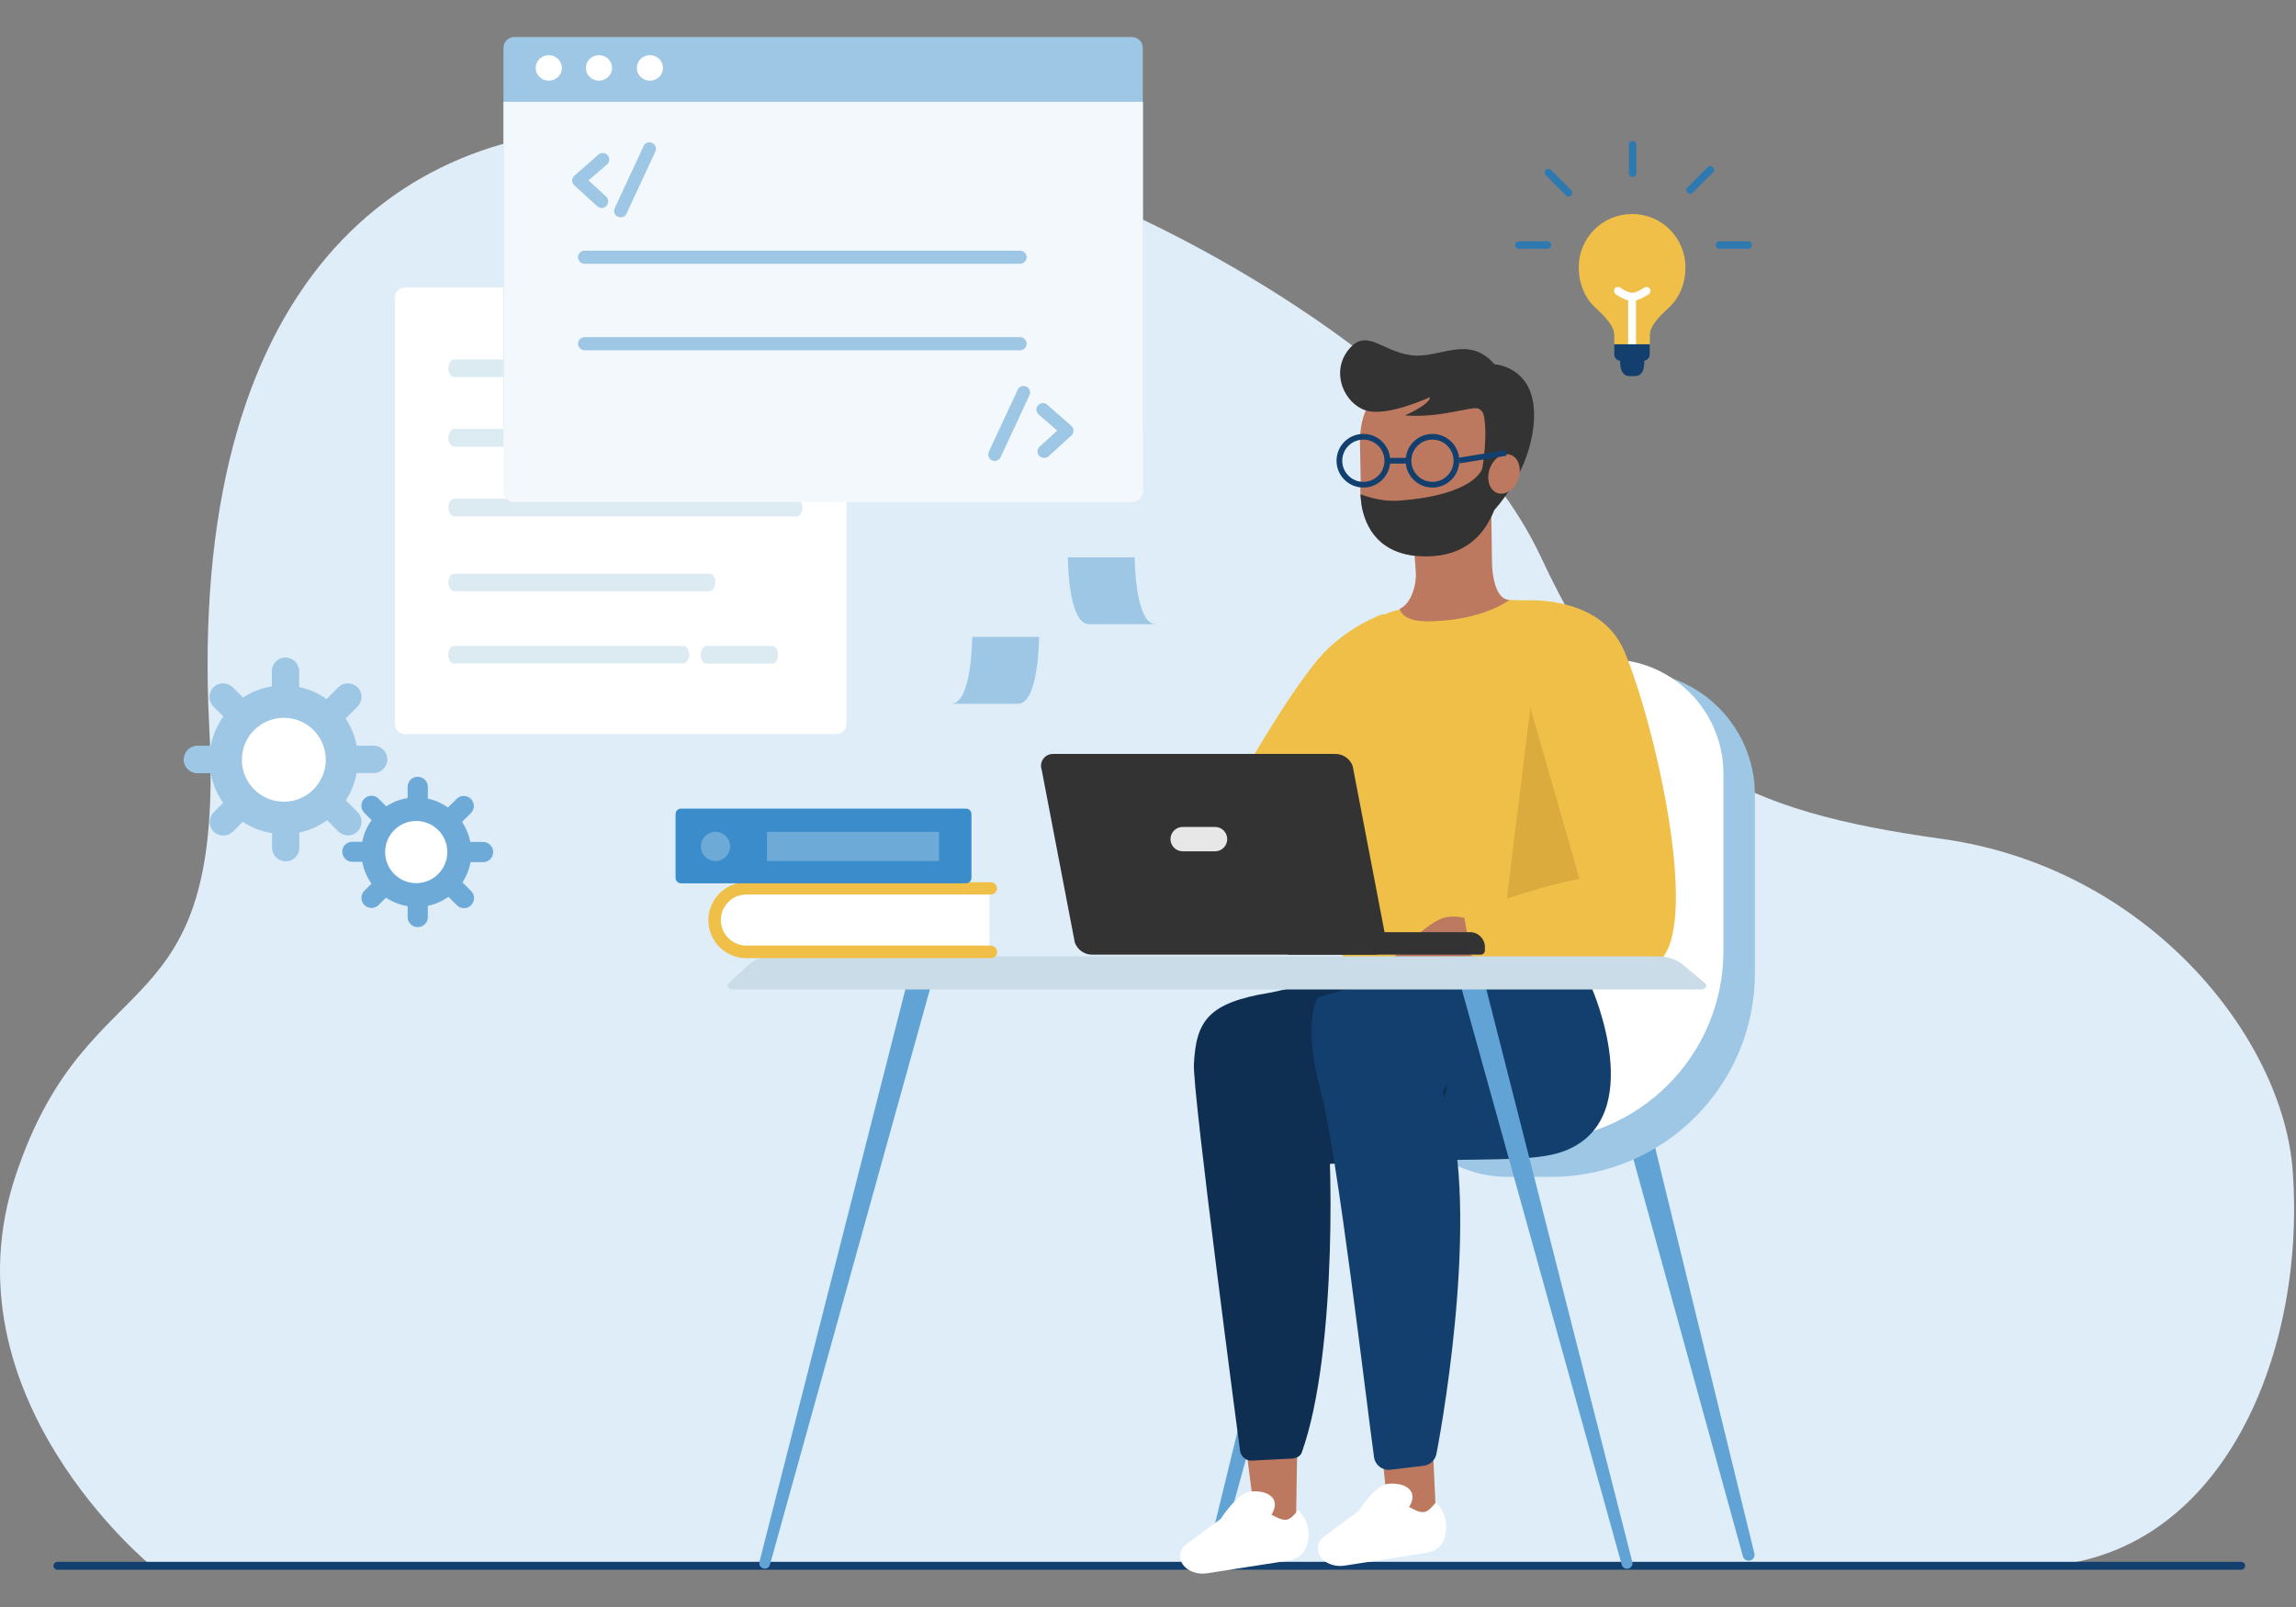 <svg xmlns="http://www.w3.org/2000/svg" width="620" height="434" viewBox="0 0 620 434" fill="none"><rect x="0" y="0" width="620" height="434" fill="#808080" stroke="none"/><g clip-path="url(#clip0_2405_1471)"><path d="M41.148 423.121C41.148 423.121 -15.688 377.157 4.235 317.439C24.158 257.721 60.869 279.97 56.52 196.688C50.3 77.202 107.541 31.136 174.742 34.878C241.944 38.62 304.19 57.279 304.19 57.279C304.19 57.279 390.051 94.596 416.193 150.623C442.335 206.65 470.956 219.089 524.505 226.572C579.975 234.309 616.483 280.172 619.113 316.175C622.855 367.195 598.735 423.121 547.714 423.121C533.202 423.121 41.148 423.121 41.148 423.121Z" fill="#DEEDF7"></path><path d="M225.814 198.256H109.412C107.895 198.256 106.631 196.992 106.631 195.475V80.387C106.631 78.87 107.895 77.606 109.412 77.606H225.814C227.331 77.606 228.595 78.87 228.595 80.387V195.475C228.595 197.042 227.382 198.256 225.814 198.256Z" fill="white"></path><path opacity="0.45" d="M215.094 101.827H122.71C121.901 101.827 121.143 100.917 121.092 99.653C120.991 98.237 121.749 97.074 122.66 97.074H215.144C216.004 97.074 216.712 98.136 216.712 99.451C216.661 100.765 215.953 101.827 215.094 101.827Z" fill="#B2D3E1"></path><path opacity="0.45" d="M215.094 139.448H122.71C121.901 139.448 121.143 138.538 121.092 137.274C120.991 135.858 121.749 134.695 122.66 134.695H215.144C216.004 134.695 216.712 135.757 216.712 137.071C216.661 138.386 215.953 139.448 215.094 139.448Z" fill="#B2D3E1"></path><path opacity="0.45" d="M191.581 159.674H122.71C121.901 159.674 121.143 158.764 121.092 157.5C120.991 156.084 121.749 154.921 122.66 154.921H191.581C192.44 154.921 193.148 155.983 193.148 157.297C193.097 158.612 192.44 159.674 191.581 159.674Z" fill="#B2D3E1"></path><path opacity="0.45" d="M140.358 120.638H122.71C121.901 120.638 121.143 119.727 121.092 118.463C120.991 117.047 121.749 115.834 122.66 115.834H140.358C141.167 115.834 141.925 116.744 141.976 118.008C142.026 119.424 141.318 120.638 140.358 120.638Z" fill="#B2D3E1"></path><path opacity="0.45" d="M190.823 174.439H208.47C209.279 174.439 210.038 175.35 210.088 176.614C210.189 178.029 209.431 179.243 208.521 179.243H190.823C190.014 179.243 189.255 178.333 189.205 177.069C189.154 175.602 189.912 174.439 190.823 174.439Z" fill="#B2D3E1"></path><path opacity="0.45" d="M122.61 174.439H184.502C185.361 174.439 186.069 175.501 186.069 176.816C186.069 178.131 185.361 179.192 184.502 179.192H122.61C121.75 179.192 121.042 178.131 121.042 176.816C121.042 175.501 121.75 174.439 122.61 174.439Z" fill="#B2D3E1"></path><path d="M605.207 423.93H15.511C14.904 423.93 14.449 423.424 14.449 422.868C14.449 422.312 14.955 421.806 15.511 421.806H605.207C605.814 421.806 606.269 422.312 606.269 422.868C606.269 423.424 605.814 423.93 605.207 423.93Z" fill="#123F6D"></path><path opacity="0.45" d="M209.683 118.918H147.791C146.932 118.918 146.224 117.856 146.224 116.542C146.224 115.227 146.932 114.165 147.791 114.165H209.683C210.543 114.165 211.251 115.227 211.251 116.542C211.251 117.856 210.543 118.918 209.683 118.918Z" fill="#B2D3E1"></path><path d="M305.656 118.109H138.891C137.273 118.109 135.958 116.795 135.958 115.176V12.933C135.958 11.315 137.273 10 138.891 10H305.656C307.274 10 308.589 11.315 308.589 12.933V115.176C308.589 116.795 307.274 118.109 305.656 118.109Z" fill="#9EC7E5"></path><path d="M148.196 21.782C150.151 21.782 151.735 20.242 151.735 18.343C151.735 16.444 150.151 14.905 148.196 14.905C146.241 14.905 144.656 16.444 144.656 18.343C144.656 20.242 146.241 21.782 148.196 21.782Z" fill="white"></path><path d="M161.747 21.782C163.701 21.782 165.286 20.242 165.286 18.343C165.286 16.444 163.701 14.905 161.747 14.905C159.792 14.905 158.207 16.444 158.207 18.343C158.207 20.242 159.792 21.782 161.747 21.782Z" fill="white"></path><path d="M175.501 21.782C177.455 21.782 179.04 20.242 179.04 18.343C179.04 16.444 177.455 14.905 175.501 14.905C173.546 14.905 171.961 16.444 171.961 18.343C171.961 20.242 173.546 21.782 175.501 21.782Z" fill="white"></path><path d="M305.656 135.605H138.891C137.273 135.605 135.958 134.29 135.958 132.672V27.496H308.64V132.672C308.589 134.29 307.274 135.605 305.656 135.605Z" fill="#F2F8FC"></path><path d="M373.516 165.792C373.516 165.792 363.15 169.332 355.767 178.232C346.767 189.103 334.934 210.29 334.934 210.29L339.283 238.91L328.31 244.119L320.675 237.191C322.546 242.045 327.097 245.332 332.305 245.686C336.704 245.939 340.952 244.017 343.632 240.528L373.566 215.296V165.792H373.516Z" fill="#EFBF48"></path><path d="M256.81 190.064C251.096 190.064 269.148 190.064 274.862 190.064C280.576 190.064 280.576 172.012 280.576 172.012H262.524C262.524 172.012 262.524 190.064 256.81 190.064Z" fill="#9EC7E5"></path><path d="M312.128 168.574C317.842 168.574 299.79 168.574 294.076 168.574C288.362 168.574 288.362 150.522 288.362 150.522H306.414C306.414 150.522 306.414 168.574 312.128 168.574Z" fill="#9EC7E5"></path><path d="M275.467 71.235H157.852C156.891 71.235 156.082 70.426 156.082 69.465C156.082 68.505 156.891 67.696 157.852 67.696H275.467C276.428 67.696 277.237 68.505 277.237 69.465C277.237 70.426 276.428 71.235 275.467 71.235Z" fill="#9EC7E5"></path><path d="M275.467 94.596H157.852C156.891 94.596 156.082 93.787 156.082 92.826C156.082 91.866 156.891 91.057 157.852 91.057H275.467C276.428 91.057 277.237 91.866 277.237 92.826C277.237 93.787 276.428 94.596 275.467 94.596Z" fill="#9EC7E5"></path><path d="M162.505 56.166C162.1 56.166 161.645 56.015 161.291 55.711L155.071 50.048C154.717 49.694 154.465 49.239 154.515 48.733C154.515 48.228 154.717 47.773 155.122 47.419L161.594 41.755C162.353 41.098 163.465 41.199 164.072 41.907C164.729 42.665 164.628 43.778 163.92 44.385L158.914 48.733L163.668 53.082C164.376 53.739 164.426 54.852 163.769 55.56C163.465 55.964 163.01 56.166 162.505 56.166Z" fill="#9EC7E5"></path><path d="M281.94 123.672C281.485 123.672 280.979 123.469 280.625 123.115C279.968 122.407 280.019 121.295 280.727 120.638L285.48 116.289L280.474 111.94C279.715 111.283 279.665 110.171 280.322 109.463C280.979 108.704 282.092 108.654 282.8 109.311L289.272 114.974C289.677 115.328 289.879 115.783 289.879 116.289C289.879 116.795 289.677 117.3 289.323 117.604L283.154 123.216C282.8 123.52 282.395 123.672 281.94 123.672Z" fill="#9EC7E5"></path><path d="M167.612 58.695C167.359 58.695 167.106 58.644 166.854 58.543C165.943 58.139 165.589 57.077 165.994 56.217L173.781 39.48C174.186 38.57 175.247 38.216 176.107 38.62C177.017 39.025 177.371 40.087 176.967 40.946L169.18 57.683C168.927 58.341 168.269 58.695 167.612 58.695Z" fill="#9EC7E5"></path><path d="M268.641 124.481C268.389 124.481 268.136 124.43 267.883 124.329C266.973 123.924 266.619 122.863 267.023 122.003L274.81 105.266C275.215 104.356 276.277 104.002 277.136 104.406C278.047 104.811 278.401 105.873 277.996 106.732L270.209 123.469C269.956 124.076 269.299 124.481 268.641 124.481Z" fill="#9EC7E5"></path><path d="M53.283 201.391H56.924C57.48 198.509 58.643 195.829 60.312 193.503L57.632 190.823C56.216 189.407 56.216 187.081 57.632 185.614C59.048 184.199 61.374 184.199 62.84 185.614L65.621 188.396C67.947 186.879 70.576 185.817 73.408 185.362V181.266C73.408 179.243 75.077 177.575 77.1 177.575C79.122 177.575 80.791 179.243 80.791 181.266V185.564C83.521 186.12 85.999 187.233 88.173 188.8L91.359 185.614C92.775 184.199 95.101 184.199 96.567 185.614C97.983 187.03 97.983 189.356 96.567 190.823L93.331 194.059C94.797 196.233 95.809 198.711 96.314 201.391H100.916C102.939 201.391 104.607 203.06 104.607 205.082C104.607 207.105 102.939 208.774 100.916 208.774H96.314C95.809 211.454 94.797 213.982 93.382 216.156L96.567 219.342C97.983 220.758 97.983 223.084 96.567 224.55C95.151 225.966 92.825 225.966 91.359 224.55L88.325 221.516C86.1 223.084 83.572 224.247 80.841 224.853V228.949C80.841 230.972 79.173 232.641 77.15 232.641C75.127 232.641 73.459 230.972 73.459 228.949V225.005C70.576 224.55 67.897 223.488 65.57 221.921L62.891 224.601C61.475 226.016 59.149 226.016 57.682 224.601C56.267 223.185 56.267 220.859 57.682 219.392L60.261 216.813C58.593 214.487 57.429 211.757 56.924 208.824H53.283C51.261 208.824 49.592 207.155 49.592 205.133C49.642 203.06 51.261 201.391 53.283 201.391Z" fill="#9EC7E5"></path><path d="M95.151 227.331H97.831C98.236 225.207 99.096 223.185 100.36 221.516L98.388 219.544C97.326 218.482 97.326 216.763 98.388 215.701C99.45 214.639 101.169 214.639 102.231 215.701L104.304 217.774C106.023 216.662 107.945 215.853 110.068 215.549V212.515C110.068 210.998 111.282 209.785 112.799 209.785C114.316 209.785 115.529 210.998 115.529 212.515V215.701C117.552 216.105 119.372 216.965 120.99 218.078L123.316 215.752C124.378 214.69 126.098 214.69 127.159 215.752C128.221 216.813 128.221 218.533 127.159 219.594L124.783 221.971C125.845 223.589 126.603 225.41 127.008 227.382H130.446C131.963 227.382 133.177 228.595 133.177 230.112C133.177 231.629 131.963 232.843 130.446 232.843H127.058C126.704 234.815 125.946 236.686 124.884 238.304L127.21 240.63C128.272 241.692 128.272 243.411 127.21 244.473C126.148 245.535 124.429 245.535 123.367 244.473L121.092 242.197C119.474 243.36 117.603 244.22 115.529 244.624V247.658C115.529 249.175 114.316 250.389 112.799 250.389C111.282 250.389 110.068 249.175 110.068 247.658V244.726C107.945 244.372 105.972 243.563 104.203 242.45L102.231 244.422C101.169 245.484 99.45 245.484 98.388 244.422C97.326 243.36 97.326 241.641 98.388 240.579L100.309 238.658C99.096 236.939 98.236 234.916 97.831 232.742H95.151C93.635 232.742 92.421 231.528 92.421 230.011C92.421 228.494 93.635 227.331 95.151 227.331Z" fill="#6EAAD8"></path><path d="M76.645 216.51C82.901 216.51 87.972 211.439 87.972 205.183C87.972 198.928 82.901 193.857 76.645 193.857C70.389 193.857 65.318 198.928 65.318 205.183C65.318 211.439 70.389 216.51 76.645 216.51Z" fill="white"></path><path d="M112.395 238.506C117.031 238.506 120.789 234.748 120.789 230.112C120.789 225.476 117.031 221.718 112.395 221.718C107.759 221.718 104.001 225.476 104.001 230.112C104.001 234.748 107.759 238.506 112.395 238.506Z" fill="white"></path><path d="M359.661 309.854L329.22 420.289C328.967 421.149 328.108 421.654 327.248 421.402C326.388 421.149 325.933 420.34 326.136 419.48L353.34 308.185C353.744 306.466 355.514 305.354 357.284 305.809C359.003 306.213 360.116 307.983 359.661 309.753C359.711 309.803 359.661 309.803 359.661 309.854Z" fill="#61A3D5"></path><path d="M446.532 308.236L473.737 419.531C473.939 420.39 473.433 421.25 472.573 421.452C471.714 421.654 470.905 421.149 470.652 420.34L440.211 309.904C439.756 308.185 440.768 306.365 442.487 305.91C444.206 305.455 446.027 306.466 446.482 308.185C446.532 308.135 446.532 308.185 446.532 308.236Z" fill="#61A3D5"></path><path d="M350.003 409.266L351.723 299.892L323.305 288.06L338.626 407.749L340.042 411.44L345.402 412.199L350.003 409.266Z" fill="#BD7960"></path><path d="M387.776 409.266L386.36 379.129L364.769 310.056L374.781 407.901L377.814 411.44L383.124 412.199L387.776 409.266Z" fill="#BD7960"></path><path d="M418.772 317.843H407.294C394.096 317.843 382.163 310.056 376.803 298.022L385.601 214.74C385.601 196.284 400.569 181.316 419.025 181.316H440.465C458.921 181.316 473.889 196.284 473.889 214.74V262.727C473.889 293.167 449.213 317.843 418.772 317.843Z" fill="#9EC7E5"></path><path d="M414.272 307.983H385.602V209.026C385.602 191.884 399.457 178.029 416.598 178.029H434.397C451.539 178.029 465.394 191.884 465.394 209.026V256.861C465.344 285.077 442.488 307.983 414.272 307.983Z" fill="white"></path><path d="M437.481 96.821H444.004C444.004 98.237 444.257 101.574 441.425 101.574H440.06C437.38 101.574 437.481 98.237 437.481 96.821Z" fill="#123F6D"></path><path d="M445.522 92.978V90.601C445.522 87.719 448.657 84.938 450.73 83.016C453.612 80.235 455.129 76.544 455.129 72.195C455.129 64.257 448.707 57.784 440.718 57.784C432.779 57.784 426.357 64.206 426.307 72.094C426.307 72.145 426.307 72.145 426.307 72.195C426.307 76.392 427.874 80.337 430.706 83.016C432.729 84.938 435.914 87.669 435.914 90.601V92.978" fill="#EFBF48"></path><path d="M440.717 93.534C440.414 93.534 440.161 93.281 440.161 92.978V80.185C440.161 79.882 440.414 79.629 440.717 79.629C441.021 79.629 441.274 79.882 441.274 80.185V92.978C441.274 93.281 441.021 93.534 440.717 93.534Z" fill="white"></path><path d="M440.718 94.04C440.111 94.04 439.656 93.585 439.656 92.978V80.185C439.656 79.578 440.111 79.123 440.718 79.123C441.325 79.123 441.78 79.578 441.78 80.185V92.978C441.78 93.585 441.325 94.04 440.718 94.04ZM440.718 80.134C440.668 80.134 440.668 80.134 440.668 80.185V92.978C440.668 93.028 440.769 93.028 440.769 92.978V80.185C440.769 80.134 440.769 80.134 440.718 80.134Z" fill="white"></path><path d="M440.718 80.741C438.898 80.741 436.673 79.123 436.572 79.022C436.319 78.82 436.268 78.466 436.47 78.213C436.673 77.96 437.027 77.909 437.28 78.112C437.836 78.516 439.555 79.578 440.769 79.578C441.982 79.578 443.651 78.516 444.258 78.112C444.51 77.909 444.864 77.96 445.067 78.213C445.269 78.466 445.218 78.82 444.966 79.022C444.763 79.123 442.538 80.741 440.718 80.741Z" fill="white"></path><path d="M440.717 81.247C438.745 81.247 436.52 79.629 436.268 79.426C435.813 79.072 435.711 78.415 436.065 77.909C436.217 77.657 436.47 77.555 436.773 77.505C437.077 77.454 437.33 77.555 437.582 77.707C438.29 78.263 439.807 79.072 440.768 79.072C441.729 79.072 443.195 78.213 443.954 77.707C444.206 77.555 444.459 77.454 444.763 77.505C445.066 77.555 445.319 77.707 445.471 77.909C445.622 78.162 445.723 78.415 445.673 78.718C445.622 79.022 445.471 79.275 445.268 79.426C444.914 79.629 442.689 81.247 440.717 81.247ZM436.925 78.516C436.925 78.516 436.874 78.516 436.925 78.516C436.874 78.567 436.874 78.617 436.874 78.617C436.874 78.617 439.049 80.235 440.717 80.235C442.386 80.235 444.51 78.617 444.56 78.617C444.56 78.617 444.611 78.567 444.56 78.516C444.56 78.516 444.51 78.466 444.459 78.516C444.459 78.516 442.285 80.084 440.717 80.084C439.099 80.134 436.976 78.567 436.925 78.516C436.976 78.516 436.925 78.516 436.925 78.516Z" fill="white"></path><path d="M443.802 97.428H437.583C436.673 97.428 435.914 96.669 435.914 95.759V92.978H445.471V95.759C445.471 96.669 444.712 97.428 443.802 97.428Z" fill="#123F6D"></path><path d="M440.87 47.823C440.313 47.823 439.858 47.368 439.858 46.812V39.075C439.858 38.519 440.313 38.064 440.87 38.064C441.426 38.064 441.881 38.519 441.881 39.075V46.812C441.881 47.368 441.426 47.823 440.87 47.823Z" fill="#2F79B1"></path><path d="M417.862 67.189H410.126C409.569 67.189 409.114 66.734 409.114 66.178C409.114 65.622 409.569 65.167 410.126 65.167H417.862C418.418 65.167 418.873 65.622 418.873 66.178C418.873 66.734 418.418 67.189 417.862 67.189Z" fill="#2F79B1"></path><path d="M472.069 67.189H464.333C463.776 67.189 463.321 66.734 463.321 66.178C463.321 65.622 463.776 65.167 464.333 65.167H472.069C472.625 65.167 473.08 65.622 473.08 66.178C473.08 66.734 472.625 67.189 472.069 67.189Z" fill="#2F79B1"></path><path d="M456.393 52.323C456.14 52.323 455.887 52.222 455.685 52.02C455.281 51.615 455.281 51.008 455.685 50.604L461.146 45.143C461.551 44.738 462.158 44.738 462.562 45.143C462.967 45.547 462.967 46.154 462.562 46.559L457.101 52.02C456.899 52.222 456.646 52.323 456.393 52.323Z" fill="#2F79B1"></path><path d="M423.576 53.082C423.323 53.082 423.07 52.98 422.868 52.778L417.407 47.317C417.002 46.913 417.002 46.306 417.407 45.901C417.811 45.497 418.418 45.497 418.823 45.901L424.284 51.362C424.688 51.767 424.688 52.374 424.284 52.778C424.132 52.98 423.829 53.082 423.576 53.082Z" fill="#2F79B1"></path><path d="M366.183 273.143L433.84 264.952V183.389C433.637 180.76 431.969 171.709 425.446 165.489C421.704 161.949 406.18 162 406.18 162L407.141 162.405L406.838 162.455H406.787L406.484 162.506H406.433L395.005 163.669L388.128 164.073C388.128 164.073 388.027 164.174 388.027 164.225L390.657 164.275L389.241 164.377L389.039 164.882L387.37 164.983L385.246 165.489C385.246 165.489 388.28 163.416 387.623 163.77L382.212 164.781L378.774 164.427C378.774 164.427 363.2 167.057 360.115 181.063C354.047 208.419 363.25 262.575 363.25 262.575L366.183 273.143Z" fill="#EFBF48"></path><path d="M407.596 162C403.197 161.899 402.944 153.151 402.893 152.292L402.64 134.088L382.262 142.684L383.122 154.466C383.375 157.652 382.01 163.012 378.773 164.427C378.773 164.427 379.279 167.866 386.105 167.765C400.668 167.562 407.596 162 407.596 162Z" fill="#BD7960"></path><path d="M436.621 263.839L436.065 178.99L413.614 188.193L404.613 261.311L436.621 263.839Z" fill="#DCAB3E"></path><path d="M367.852 300.449C354.806 287.807 359.964 276.986 359.964 276.986C361.076 273.952 362.694 271.829 364.211 270.413C366.234 268.542 368.914 267.48 371.644 267.379L395.157 266.671L429.845 266.873C429.845 266.873 445.167 301.561 422.918 310.663C416.243 313.394 406.585 312.989 386.865 313.343L367.852 300.449Z" fill="#123F6D"></path><path d="M387.017 264.092C387.017 264.092 400.872 300.6 378.623 309.702C371.948 312.433 365.527 314.051 357.436 314.455C345.958 315.011 349.244 317.186 327.4 311.067C318.804 308.64 336.755 293.015 348.891 297.92C349.396 298.123 357.942 298.578 358.043 299.083C359.661 306.921 361.38 364.819 351.52 392.276C351.166 393.236 350.205 393.742 349.194 393.894L338.373 394.45C336.603 394.703 335.036 393.439 334.833 391.669C334.833 391.669 321.99 294.886 322.394 287.403C323.001 275.57 326.338 270.817 342.924 268.087C347.576 267.328 360.521 263.435 360.521 263.435L387.017 264.092Z" fill="#0E2F52"></path><path d="M355.767 269.401C355.767 269.401 351.621 276.733 356.677 294.887C361.026 310.461 368.965 378.724 371.038 393.54C371.341 395.664 373.263 397.181 375.437 396.928L384.387 395.866C386.106 395.664 387.522 394.4 387.876 392.68C390.051 381.606 400.063 322.799 389.697 295.19C388.837 292.965 405.119 281.183 404.31 279.262C393.489 253.625 368.611 265.71 368.611 265.71L355.767 269.401Z" fill="#123F6D"></path><path d="M347.069 421.604L325.984 424.891C324.719 425.093 323.455 424.992 322.292 424.587C319.208 423.525 317.842 420.744 319.208 418.368C319.511 417.811 319.966 417.306 320.573 416.901L329.624 410.226C329.624 410.226 334.125 403.147 337.715 402.793C342.974 402.389 345.856 405.119 343.327 409.063C347.373 411.238 347.98 410.884 350.609 407.799C350.609 407.799 353.946 410.884 353.289 415.637C352.632 420.39 349.8 421.149 347.069 421.604Z" fill="white"></path><path d="M384.235 419.531L363.15 422.817C361.885 423.02 360.621 422.919 359.458 422.514C356.374 421.452 355.008 418.671 356.374 416.294C356.677 415.738 357.132 415.233 357.739 414.828L366.79 408.153C366.79 408.153 371.291 401.074 374.881 400.72C380.14 400.316 383.022 403.046 380.494 406.99C384.539 409.165 385.146 408.811 387.775 405.726C387.775 405.726 391.112 408.811 390.455 413.564C389.899 418.368 386.966 419.076 384.235 419.531Z" fill="white"></path><path d="M400.416 249.934C400.416 249.934 395.259 246.647 390.303 247.759C385.348 248.872 376.448 258.479 376.448 258.479L403.501 258.328L400.416 249.934Z" fill="#BD7960"></path><path d="M406.787 162C402.388 161.899 402.135 153.151 402.085 152.292L401.832 134.088L381.454 142.684L382.313 154.466C382.566 157.652 381.201 163.012 377.965 164.427C377.965 164.427 378.47 167.866 385.297 167.765C399.91 167.562 406.787 162 406.787 162Z" fill="#BD7960"></path><path d="M367.448 129.941C367.448 129.941 364.869 150.269 385.146 150.269C405.878 150.269 405.473 127.262 405.473 127.262L404.26 112.395L382.112 103.142L369.066 110.423C369.066 110.423 367.094 113.457 367.246 120.334C367.397 127.262 367.448 129.941 367.448 129.941Z" fill="#BD7960"></path><path d="M405.422 127.262L404.209 112.395C404.209 112.395 398.697 105.518 400.366 110.98C402.085 116.441 400.265 126.503 400.265 126.503C400.265 126.503 398.495 133.683 377.814 135.2C372.201 135.605 367.852 133.532 367.448 133.532C367.245 133.532 367.7 136.414 367.65 136.363C368.661 142.33 372.403 150.269 385.095 150.269C405.877 150.269 405.422 127.262 405.422 127.262Z" fill="#333333"></path><path d="M402.439 115.935C402.439 115.935 401.023 110.979 399.152 110.322C397.281 109.665 389.039 112.951 379.381 112.193C379.381 112.193 385.904 109.412 386.207 107.238C386.207 107.238 374.526 112.699 368.762 110.828C362.997 108.957 359.256 100.563 364.11 94.495C368.964 88.427 372.959 94.798 380.898 95.911C388.836 97.023 396.32 90.146 403.602 98.389C403.602 98.389 415.434 98.995 414.17 114.266C412.906 129.537 401.276 140.105 401.276 140.105V129.992L402.439 115.935Z" fill="#333333"></path><path d="M410.016 129.303C410.98 126.445 410.025 123.542 407.882 122.819C405.739 122.095 403.22 123.825 402.255 126.682C401.29 129.54 402.245 132.443 404.388 133.166C406.531 133.89 409.051 132.16 410.016 129.303Z" fill="#BD7960"></path><path d="M408.153 162.354C408.153 162.354 431.818 159.017 438.796 176.26C447.342 197.194 458.466 247.608 448.808 258.834C446.482 261.514 437.229 258.53 433.537 253.524C426.003 243.36 427.318 240.124 427.318 240.124L411.946 186.626L408.153 162.354Z" fill="#EFBF48"></path><path d="M449.415 255.749C449.415 255.749 430.301 270.666 397.281 258.075L395.259 247.052C395.259 247.052 426.761 233.854 440.566 236.837C454.421 239.72 449.415 255.749 449.415 255.749Z" fill="#EFBF48"></path><path d="M294.887 257.822H371.191C373.415 257.822 374.932 255.648 374.225 253.574L365.274 206.902C364.567 204.93 362.696 203.616 360.622 203.616H284.319C282.094 203.616 280.577 205.79 281.285 207.863L290.235 254.535C290.943 256.507 292.814 257.822 294.887 257.822Z" fill="#333333"></path><path d="M347.828 257.822H399.86C400.467 257.822 400.973 257.316 400.973 256.709V255.749C400.973 253.574 399.203 251.754 396.978 251.754H347.828V257.822Z" fill="#333333"></path><path d="M319.36 229.91H328.108C329.928 229.91 331.395 228.443 331.395 226.623C331.395 224.803 329.928 223.336 328.108 223.336H319.36C317.54 223.336 316.073 224.803 316.073 226.623C316.073 228.443 317.54 229.91 319.36 229.91Z" fill="#E6E7E6"></path><path d="M400.114 262.272L440.769 421.806C440.971 422.615 440.516 423.424 439.707 423.626C438.949 423.829 438.14 423.374 437.937 422.615L393.844 263.991C393.339 262.272 394.4 260.451 396.12 259.996C397.839 259.541 399.659 260.552 400.114 262.272C400.114 262.272 400.064 262.221 400.114 262.272Z" fill="#61A3D5"></path><path d="M252.006 263.94L207.913 422.565C207.711 423.374 206.902 423.829 206.093 423.576C205.334 423.374 204.879 422.565 205.081 421.806L245.736 262.272C246.191 260.553 247.961 259.491 249.68 259.946C251.399 260.401 252.461 262.171 252.006 263.89V263.94Z" fill="#61A3D5"></path><path d="M449.921 267.227H197.952C196.739 267.227 196.031 266.266 196.739 265.609L201.998 260.704C203.616 259.187 206.195 258.277 208.925 258.277H447.645C450.224 258.277 452.651 259.086 454.269 260.401L460.438 265.558C461.247 266.216 460.54 267.227 459.275 267.227H449.921Z" fill="#C9DCE7"></path><path d="M368.156 130.902C371.731 130.902 374.628 128.005 374.628 124.43C374.628 120.855 371.731 117.958 368.156 117.958C364.581 117.958 361.684 120.855 361.684 124.43C361.684 128.005 364.581 130.902 368.156 130.902Z" stroke="#123F6D" stroke-width="1.543" stroke-miterlimit="10"></path><path d="M386.815 130.902C390.39 130.902 393.288 128.005 393.288 124.43C393.288 120.855 390.39 117.958 386.815 117.958C383.241 117.958 380.343 120.855 380.343 124.43C380.343 128.005 383.241 130.902 386.815 130.902Z" stroke="#123F6D" stroke-width="1.543" stroke-miterlimit="10"></path><path d="M374.629 124.43H380.343" stroke="#123F6D" stroke-width="1.543" stroke-miterlimit="10"></path><path d="M394.046 124.379L406.687 122.306" stroke="#123F6D" stroke-width="1.543" stroke-miterlimit="10"></path><path d="M267.176 239.719V257.215H202.301C197.446 257.367 193.401 253.574 193.25 248.771C193.098 243.916 196.89 239.871 201.694 239.719C201.896 239.719 202.098 239.719 202.301 239.719H267.176Z" fill="white"></path><path d="M268.289 257.114C268.289 257.468 267.986 257.771 267.632 257.771H201.543C196.435 257.771 192.289 253.625 192.289 248.518C192.289 243.411 196.435 239.264 201.543 239.264H267.581C267.935 239.264 268.239 239.568 268.239 239.922C268.239 240.276 267.935 240.579 267.581 240.579H201.543C197.194 240.579 193.654 244.119 193.654 248.467C193.654 252.816 197.194 256.356 201.543 256.356H267.581C267.986 256.457 268.289 256.76 268.289 257.114Z" fill="#EFBF48" stroke="#EFBF48" stroke-width="2" stroke-miterlimit="10" stroke-linecap="round" stroke-linejoin="round"></path><path d="M185.108 219.847V237.393H249.984C254.838 237.545 258.884 233.753 259.035 228.949C259.187 224.095 255.395 220.049 250.591 219.898C250.389 219.898 250.186 219.898 249.984 219.898H185.108V219.847Z" fill="white"></path><path d="M184.047 237.242C184.047 237.596 184.35 237.899 184.704 237.899H250.743C255.85 237.899 259.996 233.753 259.996 228.646C259.996 223.538 255.85 219.392 250.743 219.392H184.704C184.35 219.392 184.047 219.695 184.047 220.049C184.047 220.403 184.35 220.707 184.704 220.707H250.743C255.092 220.707 258.631 224.246 258.631 228.595C258.631 232.944 255.092 236.483 250.743 236.483H184.704C184.35 236.584 184.047 236.888 184.047 237.242Z" fill="#3F3D56"></path><path d="M260.856 238.557H183.895C183.086 238.557 182.429 237.899 182.429 237.09V219.847C182.429 219.038 183.086 218.381 183.895 218.381H260.856C261.665 218.381 262.322 219.038 262.322 219.847V237.09C262.322 237.899 261.665 238.557 260.856 238.557Z" fill="#3A8CCB"></path><path d="M193.199 232.539C195.377 232.539 197.143 230.773 197.143 228.595C197.143 226.417 195.377 224.651 193.199 224.651C191.021 224.651 189.255 226.417 189.255 228.595C189.255 230.773 191.021 232.539 193.199 232.539Z" fill="#6EAAD8"></path><path d="M253.575 224.651H207.105V232.539H253.575V224.651Z" fill="#6EAAD8"></path></g><defs><clipPath id="clip0_2405_1471"><rect width="620" height="434" fill="white"></rect></clipPath></defs></svg>
